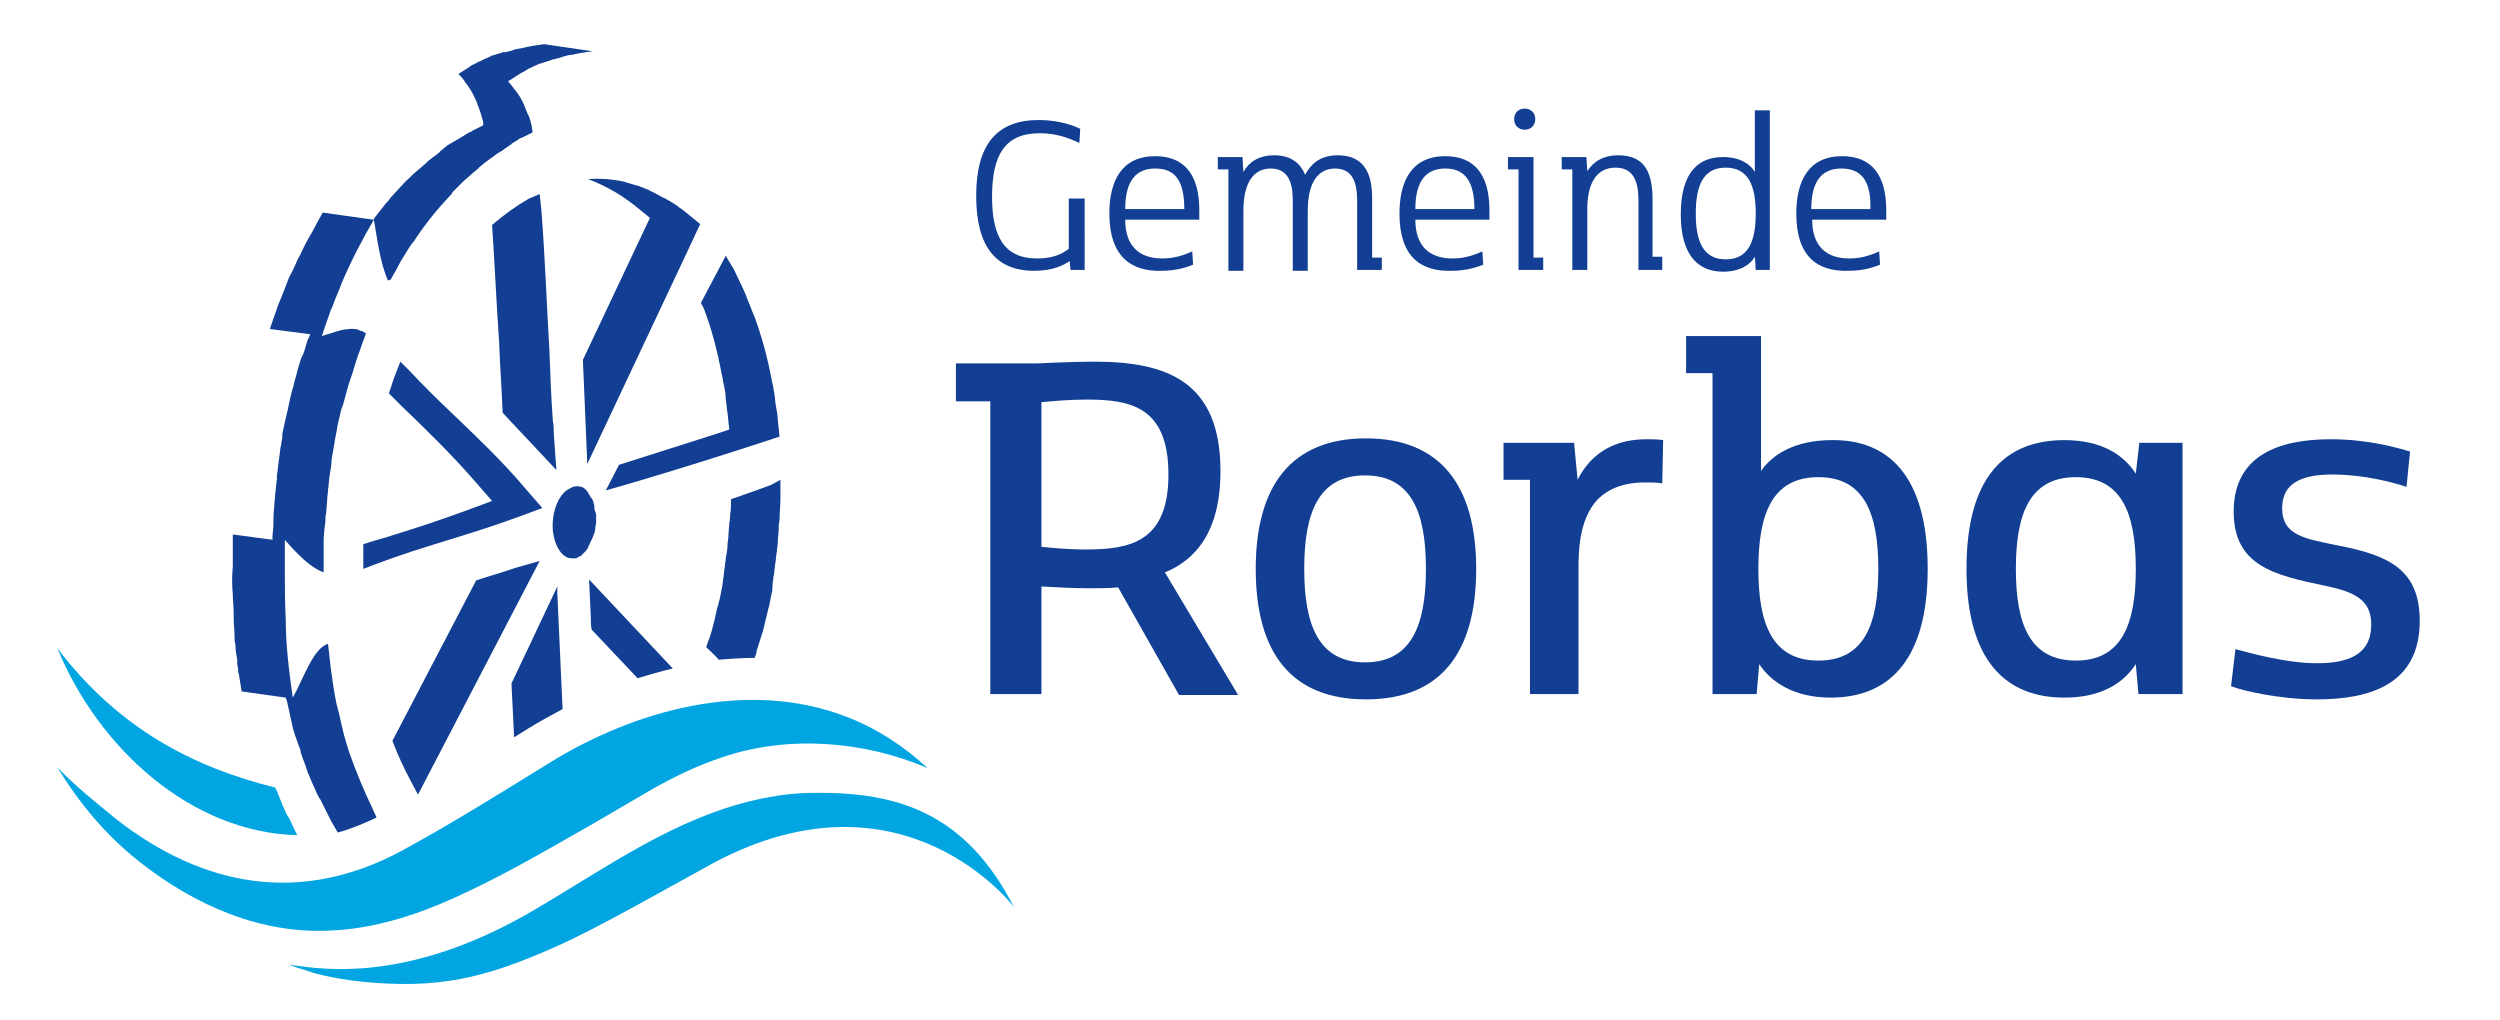 <?xml version="1.0" encoding="utf-8"?>
<svg xmlns="http://www.w3.org/2000/svg" xmlns:xlink="http://www.w3.org/1999/xlink" version="1.1" id="Ebene_1" x="0px" y="0px" viewBox="0 0 283.5 115.6" style="enable-background:new 0 0 283.5 115.6;" xml:space="preserve" width="613" height="250">
<style type="text/css">
	.st0{fill:#123F93;}
	.st1{fill:#00A5E1;}
</style>
<g>
	<g>
		<g>
			<path class="st0" d="M126.8,66.6c-1.1,0.1-2.2,0.1-3.4,0.1c-1.6,0-3.4-0.1-5.3-0.2v12.2h-5.8V45.5h-3.9v-4.3h9.2     c0,0,4-0.2,6.5-0.2c8.3,0,14.3,2.3,14.3,12.4c0,7-2.9,10.1-6.3,11.5l8.3,13.9h-6.7L126.8,66.6z M132.5,53.8     c0-7.7-4.3-8.5-9.3-8.5c-2,0-4,0.2-5.1,0.3V62c1,0.1,2.9,0.3,5,0.3C128.1,62.3,132.5,61.5,132.5,53.8z"/>
			<path class="st0" d="M142.4,64.5c0-9.5,4.1-14.8,12.5-14.8c8.4,0,12.5,5.3,12.5,14.8c0,9.6-4.1,14.8-12.5,14.8     C146.5,79.3,142.4,74.1,142.4,64.5z M161.7,64.5c0-6.5-1.7-10.6-6.9-10.6s-6.9,4.1-6.9,10.6c0,6.5,1.7,10.6,6.9,10.6     S161.7,71,161.7,64.5z"/>
			<path class="st0" d="M188.6,49.9l-0.1,4.9c-0.6-0.1-1.3-0.1-2-0.1c-2.5,0-4.2,0.8-5.3,1.9c-2.2,2.3-2.2,6.1-2.2,8.1v14h-5.5V54.4     h-3v-4.2h8l0.4,4.2c1.2-2.4,3.5-4.6,7.8-4.6C187.2,49.8,188.1,49.8,188.6,49.9z"/>
			<path class="st0" d="M218.6,64.5c0,10.6-4.6,14.6-11,14.6c-4.2,0-6.8-1.8-8.1-3.8l-0.3,3.4h-5V42.3h-3v-4.2h8.5v15.3     c1.3-1.9,3.9-3.5,8-3.5C214,49.8,218.6,53.8,218.6,64.5z M213,64.5c0-6.3-1.6-10.4-6.8-10.4c-5.2,0-6.8,4.1-6.8,10.4     s1.6,10.4,6.8,10.4C211.4,74.9,213,70.8,213,64.5z"/>
			<path class="st0" d="M247.4,78.7h-4.9l-0.3-3.4c-1.3,2-3.7,3.8-8.1,3.8c-6.5,0-11.1-4-11.1-14.6c0-10.6,4.5-14.6,11.1-14.6     c4.4,0,6.8,1.8,8.1,3.8l0.4-3.5h4.9V78.7z M242.2,64.5c0-6.3-1.6-10.4-6.8-10.4c-5.2,0-6.8,4.1-6.8,10.4s1.6,10.4,6.8,10.4     C240.6,74.9,242.2,70.8,242.2,64.5z"/>
			<path class="st0" d="M253,77.8l0.5-4.2c1.5,0.4,5.7,1.6,9.2,1.6c3.5,0,6.2-0.9,6.2-4.4c0-2.8-1.9-3.7-5.3-4.4     c-5.8-1.2-10.3-2.3-10.3-8.4c0-6.3,5-8.2,11-8.2c4.3,0,7.7,1,9,1.4l-0.4,4c-1.5-0.5-4.8-1.4-8.4-1.4c-3.7,0-5.7,1.1-5.7,3.8     c0,3.2,2.7,3.5,6.6,4.3c5.5,1.1,9,2.7,9,8.5c0,7.3-5.8,8.9-11.7,8.9C258.5,79.3,254.2,78.3,253,77.8z"/>
		</g>
	</g>
	<g>
		<g>
			<path class="st0" d="M122.9,30.6h-1.5l-0.1-1c-0.6,0.4-1.8,1.1-4,1.1c-4.5,0-6.6-2.9-6.6-8.5c0-5.9,2.4-8.6,7.1-8.6     c2.4,0,4.1,0.7,4.7,1l-0.1,1.6c-0.7-0.3-2.2-1.1-4.5-1.1c-3.9,0-5.4,2.4-5.4,7.2c0,4.4,1.3,7,5.1,7c1.4,0,2.6-0.3,3.6-1.1v-5.7     h1.8V30.6z"/>
			<path class="st0" d="M125.8,24.2c0-3.7,1.4-6.5,5.2-6.5c3.3,0,5,2.1,5,6.1c0,0.4,0,0.8,0,1.1h-8.4c0,3,1.6,4.4,4.2,4.4     c1.6,0,2.7-0.5,3.4-0.8l0.1,1.5c-0.5,0.2-1.7,0.7-3.6,0.7C128.3,30.8,125.8,29.1,125.8,24.2z M131,19.1c-2.1,0-3.4,1.3-3.4,4.6     h6.7C134.3,20.4,133.2,19.1,131,19.1z"/>
			<path class="st0" d="M156.7,30.6h-2.8V23c0-1.3,0-3.9-2.5-3.9c-1.8,0-3.1,1.4-3.1,4.8v6.8h-1.7V23c0-1.3,0-3.9-2.5-3.9     c-1.8,0-3.1,1.4-3.1,4.8v6.8h-1.7V19.2h-1.2v-1.4h2.8l0.1,1.7c0.6-1.1,1.7-1.9,3.5-1.9c2,0,3,1,3.5,2.2c0.6-1.1,1.6-2.2,3.7-2.2     c3.9,0,3.9,3.6,3.9,5.1v6.5h1.1V30.6z"/>
			<path class="st0" d="M158.7,24.2c0-3.7,1.4-6.5,5.2-6.5c3.3,0,5,2.1,5,6.1c0,0.4,0,0.8,0,1.1h-8.4c0,3,1.6,4.4,4.2,4.4     c1.6,0,2.7-0.5,3.4-0.8l0.1,1.5c-0.5,0.2-1.7,0.7-3.6,0.7C161.1,30.8,158.7,29.1,158.7,24.2z M163.9,19.1c-2.1,0-3.4,1.3-3.4,4.6     h6.7C167.2,20.4,166,19.1,163.9,19.1z"/>
			<path class="st0" d="M175,30.6h-2.8V19.2H171v-1.4h2.9v11.4h1.1V30.6z M171.7,13.5c0-0.7,0.5-1.2,1.2-1.2c0.7,0,1.2,0.5,1.2,1.2     c0,0.7-0.5,1.2-1.2,1.2C172.2,14.7,171.7,14.2,171.7,13.5z"/>
			<path class="st0" d="M188.6,30.6h-2.8v-7.5c0-1.5,0-4.1-2.6-4.1c-2.3,0-3.2,2-3.2,4.7v6.9h-1.7V19.2h-1.2v-1.4h2.8l0.1,1.6     c0.4-0.6,1.3-1.8,3.5-1.8c3.2,0,3.9,2.2,3.9,5.1v6.4h1.1V30.6z"/>
			<path class="st0" d="M200.7,30.6h-1.6l-0.1-1.5c-0.5,0.9-1.7,1.7-3.6,1.7c-2.7,0-4.8-1.7-4.8-6.5c0-4.9,2.1-6.5,4.8-6.5     c1.9,0,3.1,0.8,3.6,1.7v-7h1.7V30.6z M199.1,24.2c0-3.1-0.8-5.2-3.4-5.2s-3.4,2.1-3.4,5.2c0,3.1,0.8,5.2,3.4,5.2     S199.1,27.3,199.1,24.2z"/>
			<path class="st0" d="M203.7,24.2c0-3.7,1.4-6.5,5.2-6.5c3.3,0,5,2.1,5,6.1c0,0.4,0,0.8,0,1.1h-8.4c0,3,1.6,4.4,4.2,4.4     c1.6,0,2.7-0.5,3.4-0.8l0.1,1.5c-0.5,0.2-1.7,0.7-3.6,0.7C206.1,30.8,203.7,29.1,203.7,24.2z M208.8,19.1c-2.1,0-3.4,1.3-3.4,4.6     h6.7C212.2,20.4,211,19.1,208.8,19.1z"/>
		</g>
	</g>
</g>
<g>
	<g>
		<path class="st0" d="M67,70c0,0.5,0,1,0.1,1.4l5.2,5.5c1.3-0.4,2.7-0.8,4-1.1l-9.5-10.1L67,70z"/>
		<path class="st0" d="M54,65.8L44.5,84c0.6,1.6,1.3,3.1,2.1,4.6l0.8,1.5l13.8-26.5l-2.8,0.8C57,64.9,55.5,65.3,54,65.8z"/>
		<path class="st0" d="M44.8,60.6c-1.2,0.4-2.4,0.7-3.6,1.1c0,0.2,0,0.5,0,0.7l0,2.1l1.3-0.5c2.9-1.1,5.5-1.9,8.1-2.7    c2.6-0.8,5.2-1.6,8.2-2.7l2.7-1l-2-2.3c-2.7-3.2-5.6-5.9-8.4-8.6c-1.6-1.5-3.2-3.1-4.7-4.7l-1-1l-0.7,1.8    c-0.2,0.6-0.4,1.2-0.6,1.8c0.4,0.4,0.9,0.9,1.3,1.3c2.8,2.7,5.6,5.4,8.4,8.6l2,2.3l-2.7,1C50.1,58.9,47.4,59.8,44.8,60.6z"/>
		<path class="st0" d="M67.4,57.6c0-0.1,0-0.1,0-0.2c0,0,0,0,0,0c0-0.2-0.1-0.3-0.1-0.5c0-0.1-0.1-0.1-0.1-0.2    c0-0.1-0.1-0.2-0.2-0.3c0-0.1-0.1-0.1-0.1-0.2c-0.1-0.1-0.1-0.2-0.2-0.3c0-0.1-0.1-0.1-0.1-0.2c-0.1-0.1-0.2-0.2-0.2-0.2    c0,0-0.1-0.1-0.1-0.1c0,0,0,0,0,0c-0.1-0.1-0.2-0.1-0.3-0.2c0,0,0,0,0,0c0,0-0.1,0-0.1,0c-0.3-0.1-0.6-0.1-0.9,0    c-0.1,0-0.1,0-0.2,0.1c-1.4,0.5-2.3,2.7-2.1,4.9c0.2,1.8,1.1,3.1,2.1,3.1c0,0,0,0,0,0c0.2,0,0.3,0,0.5,0c0.1,0,0.1,0,0.2-0.1    c0.1-0.1,0.3-0.1,0.4-0.2l0,0c0,0,0.1-0.1,0.1-0.1l0,0c0.1-0.1,0.2-0.2,0.3-0.3c0,0,0,0,0,0c0,0,0.1-0.1,0.1-0.1    c0.1-0.1,0.2-0.3,0.3-0.4c0,0,0,0,0-0.1c0.1-0.2,0.2-0.4,0.3-0.6c0-0.1,0-0.1,0.1-0.2c0.1-0.2,0.1-0.3,0.2-0.5c0,0,0,0,0,0    c0-0.1,0-0.1,0.1-0.2c0-0.2,0.1-0.3,0.1-0.5c0,0,0,0,0,0c0,0,0-0.1,0-0.1c0-0.2,0.1-0.5,0.1-0.7c0,0,0-0.1,0-0.1    c0-0.3,0-0.5,0-0.8C67.5,58,67.4,57.8,67.4,57.6z"/>
		<path class="st0" d="M82.9,56.6c0,0.6,0,1.2-0.1,1.7c0,0.3,0,0.6-0.1,1c0,0.5-0.1,1-0.1,1.5c0,0.3-0.1,0.7-0.1,1    c0,0.5-0.1,1-0.2,1.5c0,0.3-0.1,0.6-0.1,0.9c-0.1,0.5-0.1,1-0.2,1.5c0,0.3-0.1,0.6-0.1,0.8c-0.1,0.5-0.2,1-0.3,1.5    c-0.1,0.2-0.1,0.5-0.2,0.7c-0.2,0.7-0.3,1.4-0.5,2.1c0,0,0,0,0,0c-0.2,0.8-0.4,1.5-0.7,2.2c0,0.1-0.1,0.2-0.1,0.4    c0.5,0.5,1,0.9,1.4,1.4c1.3-0.1,2.6-0.2,3.8-0.2h0c0.1,0,0.2,0,0.3,0c0,0,0-0.1,0-0.1c0.1-0.2,0.2-0.4,0.2-0.7    c0-0.1,0.1-0.2,0.1-0.3c0.2-0.6,0.4-1.3,0.6-1.9c0,0,0,0,0,0c0,0,0,0,0,0c0.2-0.7,0.3-1.3,0.5-2c0,0,0-0.1,0-0.1    c0.1-0.2,0.1-0.5,0.2-0.7c0,0,0,0,0,0c0.1-0.5,0.2-1,0.3-1.5c0,0,0,0,0,0c0.1-0.3,0.1-0.6,0.1-0.9c0-0.3,0.1-0.6,0.1-0.9    c0-0.2,0.1-0.4,0.1-0.6c0-0.3,0.1-0.6,0.1-0.9c0.1-0.5,0.1-1,0.2-1.5c0,0,0,0,0,0c0-0.3,0.1-0.7,0.1-1c0-0.5,0.1-1,0.1-1.5    c0-0.3,0-0.6,0.1-1c0-0.8,0.1-1.6,0.1-2.5l0-2.1L87.4,55C85.8,55.6,84.3,56.1,82.9,56.6z"/>
		<path class="st0" d="M63.2,66.5l-5.2,11l0.3,6.1l1.6-1c1.3-0.8,2.6-1.5,3.9-2.2l-0.6-13.1L63.2,66.5z"/>
		<path class="st0" d="M26.4,67.4c0,0.7,0.1,1.4,0.1,2.1c0,0,0,0.1,0,0.1c0,0.1,0,0.3,0,0.4c0,0.7,0.1,1.5,0.1,2.2    c0,0.3,0,0.6,0.1,0.9c0,0.6,0.1,1.2,0.2,1.7c0,0.1,0,0.3,0,0.4c0,0.3,0.1,0.5,0.1,0.7c0,0.2,0,0.4,0.1,0.6    c0.1,0.7,0.2,1.3,0.3,1.9c0,0,0,0,0,0l5,0.7c0,0.1,0,0.2,0.1,0.2c0,0.2,0.1,0.3,0.1,0.5c0.2,0.7,0.3,1.5,0.5,2.2c0,0,0,0.1,0,0.1    c0.2,0.9,0.5,1.7,0.8,2.5c0.1,0.2,0.2,0.5,0.2,0.7c0.2,0.7,0.5,1.3,0.7,2c0.1,0.2,0.1,0.4,0.2,0.5c0.3,0.8,0.7,1.6,1,2.3    c0.1,0.2,0.2,0.4,0.3,0.5c0.3,0.6,0.6,1.2,0.9,1.8c0.1,0.2,0.2,0.4,0.3,0.6c0.3,0.5,0.5,0.9,0.8,1.4c1.5-0.4,2.9-1,4.4-1.7    c-0.1-0.3-0.3-0.6-0.4-0.9c-1-2.1-1.9-4.2-2.7-6.5c0,0,0,0,0,0c-0.2-0.6-0.4-1.3-0.6-2c-0.2-0.8-0.4-1.7-0.6-2.6    c-0.1-0.2-0.1-0.5-0.2-0.7c0,0,0,0,0,0c-0.3-1.4-0.5-2.8-0.7-4.3c0,0,0,0,0,0c-0.1-0.9-0.2-1.8-0.3-2.7c-1.7,0.5-2.8,4-4,6.1    c-0.4-2.8-0.8-5.9-0.8-9c-0.1-1.7-0.1-3.5-0.1-5.2c0,0,0,0,0,0c0-0.1,0-0.2,0-0.3c0-1.1,0-2.3,0-3.4c1.3,1.5,2.8,3.1,4.4,3.7    c0-0.4,0-0.8,0-1.2c0-0.5,0-0.9,0-1.4c0-0.3,0-0.5,0-0.8c0,0,0,0,0,0c0-0.8,0.1-1.6,0.2-2.4c0-0.3,0-0.7,0.1-1c0,0,0,0,0,0    c0-0.5,0.1-1,0.1-1.4c0,0,0,0,0,0c0-0.4,0.1-0.8,0.1-1.2c0.1-0.6,0.1-1.2,0.2-1.7c0,0,0,0,0,0c0.1-0.6,0.2-1.1,0.2-1.7    c0.1-0.6,0.2-1.1,0.3-1.7c0,0,0,0,0,0c0.1-0.8,0.3-1.5,0.4-2.3c0,0,0,0,0,0c0.1-0.3,0.1-0.5,0.2-0.8c0,0,0,0,0,0    c0.1-0.5,0.2-1,0.4-1.4c0.2-0.7,0.4-1.5,0.6-2.2c0,0,0,0,0,0c0.1-0.3,0.2-0.6,0.3-0.9c0.3-0.8,0.5-1.7,0.8-2.5    c0.3-0.8,0.6-1.7,0.9-2.5c0,0,0,0,0,0c-0.2-0.1-0.4-0.3-0.6-0.3c-0.1,0-0.1,0-0.2-0.1c-0.6-0.2-1.2-0.1-1.9,0    c-0.8,0.2-1.6,0.5-2.3,0.7c0.3-1,0.7-2,1-2.9c0-0.1,0-0.1,0.1-0.2c0,0,0,0,0,0c0.3-0.8,0.6-1.6,1-2.5c0-0.1,0.1-0.2,0.1-0.3    c0,0,0,0,0,0c1.1-2.6,2.4-5.1,3.7-7.3c0.4,2.3,0.7,4.9,1.6,6.9l0.3-0.1c0.4-0.7,0.8-1.4,1.1-2c0.1-0.2,0.2-0.3,0.3-0.5    c0,0,0,0,0,0c0.4-0.6,0.7-1.2,1.1-1.7c0,0,0,0,0,0c0,0,0.1-0.1,0.1-0.1c1.3-2,2.7-3.7,4.2-5.3c0.1-0.1,0.2-0.2,0.2-0.3    c0,0,0,0,0,0c0.4-0.4,0.8-0.8,1.1-1.1l0,0c0.1-0.1,0.2-0.2,0.2-0.2l0,0c0.5-0.4,1-0.9,1.5-1.3c0.1-0.1,0.2-0.1,0.2-0.2    c0,0,0,0,0,0c0.7-0.6,1.4-1.1,2.1-1.6c0,0,0,0,0,0c0.2-0.1,0.3-0.2,0.5-0.3l0,0c0.3-0.2,0.7-0.5,1-0.7c0,0,0.1,0,0.1-0.1    c0,0,0,0,0,0c0.3-0.2,0.5-0.3,0.8-0.5c0,0,0,0,0,0c0.1-0.1,0.3-0.2,0.4-0.2c0,0,0,0,0,0c0.4-0.2,0.8-0.4,1.2-0.6    c0-0.2-0.1-0.5-0.1-0.7c0,0,0,0,0,0c-0.1-0.4-0.2-0.9-0.4-1.3c0,0,0-0.1-0.1-0.1c0,0,0,0,0-0.1c-0.2-0.4-0.3-0.8-0.5-1.2    c0-0.1-0.1-0.1-0.1-0.2c-0.2-0.4-0.4-0.7-0.7-1.1c0,0-0.1-0.1-0.1-0.1c-0.3-0.4-0.5-0.7-0.8-1c0,0,0,0,0,0c0.1,0,0.1-0.1,0.2-0.1    c0,0,0,0,0,0c0.6-0.4,1.2-0.8,1.8-1.1c0,0,0,0,0,0c0.1-0.1,0.2-0.1,0.3-0.2c0,0,0,0,0,0c0.4-0.2,0.9-0.4,1.3-0.6c0,0,0,0,0,0    c0,0,0.1,0,0.1,0c0.5-0.2,1-0.3,1.5-0.5c0,0,0.1,0,0.1,0c0,0,0,0,0,0c0.2-0.1,0.5-0.1,0.7-0.2c0,0,0,0,0,0c0.1,0,0.2-0.1,0.3-0.1    c0,0,0,0,0,0c0.3-0.1,0.7-0.2,1-0.2c0.8-0.2,1.6-0.3,2.3-0.4L61.7,5c-0.7,0.1-1.5,0.2-2.3,0.4c-0.3,0.1-0.7,0.1-1,0.2    c-0.1,0-0.2,0.1-0.3,0.1c-0.2,0.1-0.5,0.1-0.7,0.2c0,0-0.1,0-0.1,0c-0.1,0-0.1,0-0.2,0c-0.4,0.1-0.9,0.3-1.3,0.4    c-0.1,0-0.1,0-0.2,0.1c-0.5,0.2-0.9,0.4-1.3,0.6c-0.1,0-0.1,0-0.2,0.1c-0.1,0-0.1,0.1-0.2,0.1c-0.2,0.1-0.5,0.2-0.7,0.4    c-0.1,0.1-0.2,0.1-0.3,0.2c-0.3,0.2-0.5,0.3-0.8,0.5c0,0-0.1,0.1-0.1,0.1c0,0,0,0,0,0c0,0,0,0,0,0h0c0.3,0.3,0.6,0.6,0.8,1    c0,0,0.1,0.1,0.1,0.1c0.2,0.3,0.5,0.7,0.7,1.1c0,0.1,0.1,0.1,0.1,0.2c0.2,0.4,0.4,0.8,0.5,1.2c0,0.1,0.1,0.1,0.1,0.2    c0.1,0.4,0.3,0.8,0.4,1.3c0.1,0.2,0.1,0.5,0.1,0.7h0c-0.4,0.2-0.8,0.4-1.2,0.6c-0.1,0.1-0.3,0.2-0.4,0.2c-0.3,0.2-0.5,0.3-0.8,0.5    c-0.2,0.1-0.3,0.2-0.5,0.3c-0.2,0.1-0.5,0.3-0.7,0.4c-0.2,0.1-0.3,0.2-0.5,0.3c-0.2,0.2-0.4,0.3-0.6,0.5c0,0-0.1,0.1-0.1,0.1    c-0.1,0-0.1,0.1-0.2,0.2c-0.4,0.3-0.8,0.6-1.2,0.9c-0.1,0.1-0.2,0.2-0.3,0.3c-0.5,0.4-0.9,0.8-1.4,1.2c-0.1,0.1-0.2,0.2-0.2,0.2    c-0.4,0.4-0.8,0.7-1.1,1.1c-0.1,0.1-0.2,0.2-0.3,0.3c-0.4,0.5-0.9,0.9-1.3,1.5c-0.1,0.1-0.1,0.1-0.2,0.2c-0.4,0.5-0.7,0.9-1.1,1.4    c-0.1,0.1-0.2,0.3-0.3,0.4c0,0,0,0.1-0.1,0.1l-5.7-0.8c-0.4,0.7-0.8,1.4-1.2,2.2c-0.1,0.2-0.2,0.3-0.3,0.5    c-0.4,0.7-0.8,1.5-1.1,2.2c-0.1,0.1-0.1,0.2-0.2,0.3c-0.3,0.7-0.6,1.4-1,2.1c-0.1,0.2-0.1,0.3-0.2,0.5c-0.3,0.8-0.6,1.6-0.9,2.3    c0,0.1-0.1,0.1-0.1,0.2c0,0.1-0.1,0.2-0.1,0.3c-0.3,0.9-0.6,1.7-0.9,2.6l4.6,0.6c-0.1,0.1-0.1,0.3-0.2,0.4    c-0.2,0.4-0.3,0.8-0.4,1.2c-0.1,0.3-0.2,0.7-0.4,1c-0.3,0.8-0.5,1.6-0.7,2.4c-0.1,0.2-0.1,0.5-0.2,0.7c0,0,0,0.1,0,0.1    c-0.3,0.9-0.5,1.9-0.7,2.9c-0.1,0.3-0.1,0.5-0.2,0.8c-0.1,0.5-0.2,0.9-0.3,1.4c-0.1,0.3-0.1,0.6-0.1,0.9c-0.1,0.4-0.1,0.7-0.2,1.1    c-0.1,0.8-0.2,1.5-0.3,2.3c0,0.3-0.1,0.6-0.1,0.9c0,0.1,0,0.2,0,0.3c-0.1,0.6-0.1,1.1-0.2,1.7c0,0.5-0.1,1-0.1,1.4    C31,58.2,31,58.9,31,59.6c0,0.4-0.1,0.9-0.1,1.3c0,0,0,0.1,0,0.1c0,0.1,0,0.1,0,0.2l-4.5-0.6c0,0.9,0,1.9,0,2.8c0,0.3,0,0.5,0,0.8    C26.3,65.3,26.3,66.4,26.4,67.4C26.4,67.4,26.4,67.4,26.4,67.4z"/>
		<path class="st0" d="M79.9,35.2c0.6,1.6,1.1,3.3,1.5,5.1c0.1,0.3,0.1,0.6,0.2,0.9c0.1,0.5,0.2,1,0.3,1.5c0.1,0.3,0.1,0.7,0.2,1    c0.1,0.5,0.2,1,0.2,1.6c0.1,0.5,0.1,1,0.2,1.5l0.2,1.9l-1.2,0.4c-4,1.3-7.6,2.4-11.3,3.6l-1.5,2.9l2.8-0.8    c5.4-1.6,10.2-3.1,15.7-4.9l1.2-0.4l-0.2-1.9c0-0.5-0.1-1-0.2-1.5c-0.1-0.5-0.1-1-0.2-1.6c-0.1-0.3-0.1-0.7-0.2-1    c-0.1-0.5-0.2-1-0.3-1.5c0,0,0,0,0,0c-0.1-0.3-0.1-0.6-0.2-0.9c-0.4-1.8-0.9-3.4-1.5-5.1c-0.1-0.2-0.2-0.5-0.3-0.7    c-0.2-0.6-0.5-1.2-0.7-1.8c-0.1-0.2-0.2-0.5-0.3-0.7c-0.4-0.8-0.7-1.5-1.1-2.3L82.3,29l-2.8,5.3c0,0,0,0.1,0,0.1    C79.7,34.7,79.8,34.9,79.9,35.2z"/>
		<path class="st0" d="M72.6,23.8l1.1,0.9l-7.6,16.1l0.5,11.8L78,28.4l1.4-3l-1.1-0.9c-0.4-0.3-0.8-0.7-1.3-1    c-0.1-0.1-0.2-0.2-0.4-0.3c-0.3-0.2-0.6-0.4-1-0.6c-0.1-0.1-0.2-0.1-0.4-0.2c-0.4-0.2-0.9-0.5-1.3-0.7c-0.1,0-0.1,0-0.2-0.1    c-0.4-0.2-0.8-0.3-1.2-0.5c-0.1,0-0.3-0.1-0.4-0.1c-0.3-0.1-0.7-0.2-1-0.3c-0.1,0-0.2-0.1-0.3-0.1c-1.4-0.3-2.7-0.4-4.1-0.3    C68.8,21.1,70.7,22.2,72.6,23.8z"/>
		<path class="st0" d="M62.8,49.1c0-0.4,0-0.9-0.1-1.3c-0.2-2.7-0.3-5.4-0.4-8.1c-0.3-5.2-0.5-10.6-0.9-15.8l-0.2-1.9L60,22.5    c-1.4,0.8-2.8,1.8-4.2,3c0.3,4.4,0.5,9,0.8,13.3c0.1,2.7,0.3,5.4,0.4,8l6.1,6.5L63,52L62.8,49.1z"/>
	</g>
</g>
<g>
	<path class="st1" d="M92.4,89.9c-1.9,0-3.8,0.2-5.8,0.6c-9.9,2-17.8,7.9-26.4,12.9c-15,8.7-25.1,6.2-27.4,6   c0.7,0.3,1.9,0.6,2.7,0.9c1.8,0.5,3.6,0.8,5.4,1c8.8,0.9,14.1-0.4,22-3.9c5-2.2,13.3-7,18.1-9.6c21.5-11.4,34,5,34,5.1   C109.5,92.1,101.7,89.8,92.4,89.9z"/>
	<path class="st1" d="M74.1,89.4c2.5-1.4,5-2.6,7.7-3.5c7.5-2.6,16.2-1.9,23.4,1.2c-2.7-2.5-5.9-4.6-9.4-5.9   c-11.1-4.2-23.8-0.7-33.5,5.3c-5.5,3.4-11.1,6.9-16.8,10c-11.4,6.1-22.4,4.1-32.3-3.6C10.9,91,8.6,89.2,6.5,87   c2.5,4.1,5.5,7.7,9.3,10.7c6.2,4.9,13.8,8.3,21.9,7.8c4.6-0.2,9.4-1.7,13.6-3.6c5.4-2.4,10.5-5.4,15.6-8.3   C69.3,92.2,71.7,90.8,74.1,89.4z"/>
	<path class="st1" d="M32.9,93c-0.1-0.2-0.2-0.4-0.3-0.5c-0.4-0.8-0.7-1.5-1-2.3c-0.1-0.2-0.1-0.4-0.2-0.5c-0.1-0.1-0.1-0.3-0.2-0.4   C22,87,13.5,82.7,6.5,73.5c4.7,11.4,15.2,20.9,27.2,21.2C33.4,94.1,33.2,93.6,32.9,93z"/>
</g>
</svg>
